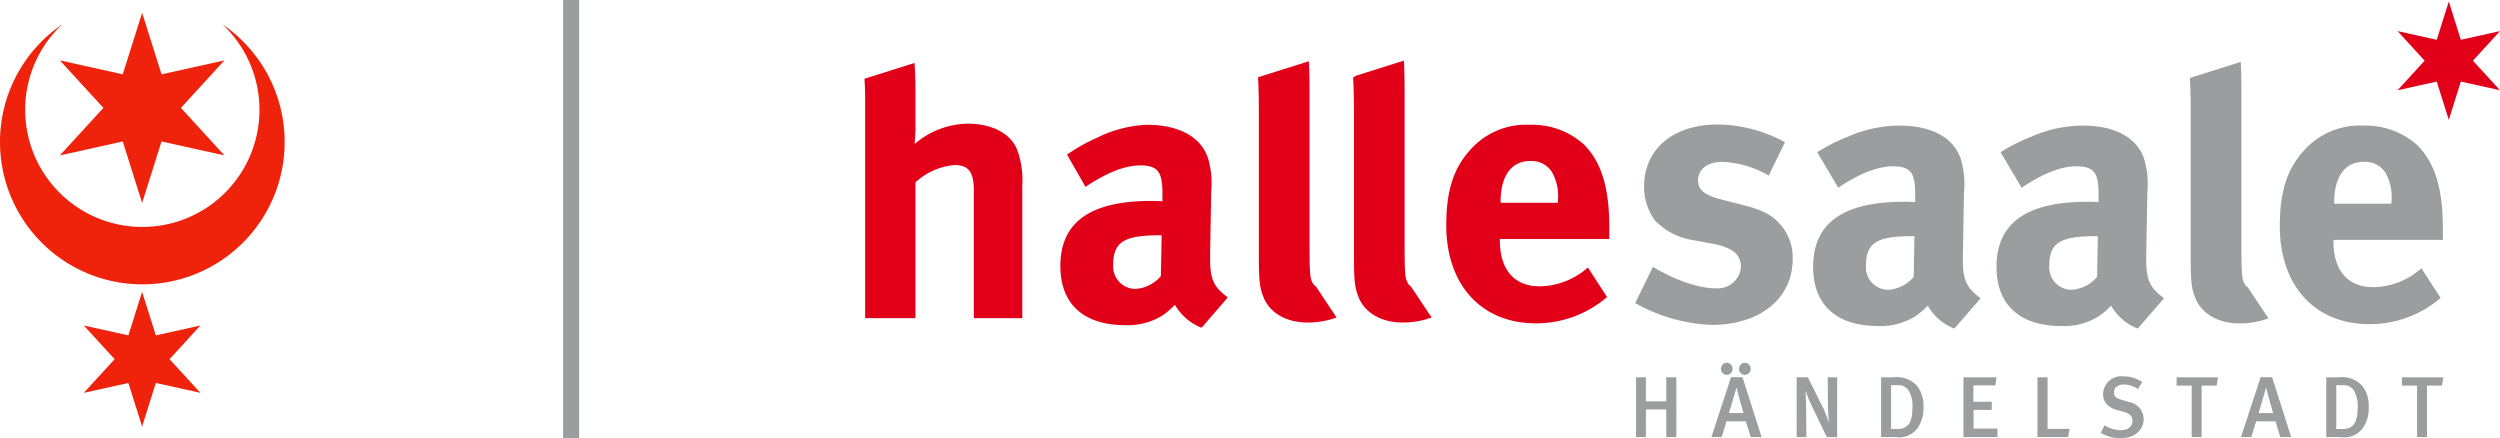 <svg xmlns="http://www.w3.org/2000/svg" xmlns:xlink="http://www.w3.org/1999/xlink" viewBox="0 0 311.94 54.686">
  <defs>
    <style>
      .cls-1, .cls-5 {
        fill: none;
      }

      .cls-2 {
        clip-path: url(#clip-path);
      }

      .cls-3 {
        fill: #9b9e9e;
      }

      .cls-4 {
        fill: #e20019;
      }

      .cls-5 {
        stroke: #9b9e9e;
        stroke-width: 2px;
      }

      .cls-6 {
        fill: #ef230c;
      }
    </style>
    <clipPath id="clip-path">
      <path id="Pfad_328" data-name="Pfad 328" class="cls-1" d="M0-14.629H311.94V-69.315H0Z" transform="translate(0 69.315)"/>
    </clipPath>
  </defs>
  <g id="Gruppe_936" data-name="Gruppe 936" transform="translate(0 69.315)">
    <g id="Gruppe_1047" data-name="Gruppe 1047" class="cls-2" transform="translate(0 -69.315)">
      <g id="Gruppe_1037" data-name="Gruppe 1037" transform="translate(273.249 7.726)">
        <path id="Pfad_318" data-name="Pfad 318" class="cls-3" d="M-.042-.521-.2-.428C-.124.835-.1,2.211-.1,4V21.624c0,3.367.094,4.107.554,5.3.737,1.983,2.865,3.228,5.492,3.228A10.372,10.372,0,0,0,9.6,29.528l-2.582-3.88a1.081,1.081,0,0,1-.369-.379c-.37-.647-.419-1.2-.419-5.262V1.6c0-1.808-.027-3.078-.085-4.073Z" transform="translate(0.197 2.471)"/>
      </g>
      <g id="Gruppe_1038" data-name="Gruppe 1038" transform="translate(204.033 15.535)">
        <path id="Pfad_319" data-name="Pfad 319" class="cls-3" d="M-5-.593a17.714,17.714,0,0,0-8.443-2.216c-5.49,0-9.134,3.09-9.134,7.706a7.155,7.155,0,0,0,1.334,4.241,8.349,8.349,0,0,0,4.338,2.4l2.769.507c2.492.461,3.643,1.291,3.643,2.908a2.891,2.891,0,0,1-3.135,2.675c-2.673,0-5.951-1.52-7.843-2.675l-2.215,4.521a21.011,21.011,0,0,0,9.551,2.72c6.045,0,10.1-3.321,10.1-8.211A6.245,6.245,0,0,0-5.324,9.97c-.829-1.06-1.8-1.937-4.705-2.676l-2.861-.739c-2.164-.551-2.951-1.2-2.951-2.394,0-1.386,1.2-2.309,3-2.309A12.476,12.476,0,0,1-7.03,3.559Z" transform="translate(23.685 2.809)"/>
      </g>
      <g id="Gruppe_1039" data-name="Gruppe 1039" transform="translate(226.237 15.674)">
        <path id="Pfad_320" data-name="Pfad 320" class="cls-3" d="M-3.381-3.689l-.09,5.078A4.49,4.49,0,0,1-6.7,3.005,2.8,2.8,0,0,1-9.425-.088c0-2.814,1.477-3.6,5.767-3.6Zm-12.133-10.47,2.627,4.428c2.54-1.707,4.847-2.671,6.832-2.671,2.259,0,2.767.873,2.767,3.505v.968a13.352,13.352,0,0,0-1.387-.05c-7.517,0-11.347,2.586-11.347,8.121,0,4.708,2.858,7.383,8.118,7.383A8.192,8.192,0,0,0-3.15,6.234,11.074,11.074,0,0,0-1.722,4.986,6.612,6.612,0,0,0,1.6,7.847L4.88,4.064C3.08,2.724,2.661,1.759,2.661-.779v-.413L2.8-9.13a10.876,10.876,0,0,0-.417-4.244c-.922-2.632-3.643-4.107-7.612-4.107a15.945,15.945,0,0,0-6.457,1.385,22.508,22.508,0,0,0-3.83,1.935" transform="translate(16.021 17.48)"/>
      </g>
      <g id="Gruppe_1040" data-name="Gruppe 1040" transform="translate(249.116 15.674)">
        <path id="Pfad_321" data-name="Pfad 321" class="cls-3" d="M-3.381-3.689l-.09,5.078A4.49,4.49,0,0,1-6.7,3.005,2.8,2.8,0,0,1-9.426-.088c0-2.814,1.479-3.6,5.769-3.6Zm-12.132-10.47,2.626,4.428C-10.345-11.438-8.04-12.4-6.057-12.4c2.262,0,2.77.873,2.77,3.505v.968a13.345,13.345,0,0,0-1.385-.05c-7.521,0-11.348,2.586-11.348,8.121,0,4.708,2.858,7.383,8.118,7.383a8.194,8.194,0,0,0,4.753-1.29A11.07,11.07,0,0,0-1.722,4.986,6.619,6.619,0,0,0,1.6,7.847L4.88,4.064C3.08,2.724,2.661,1.759,2.661-.779v-.413L2.8-9.13a10.865,10.865,0,0,0-.414-4.244c-.922-2.632-3.644-4.107-7.612-4.107a15.942,15.942,0,0,0-6.459,1.385,22.391,22.391,0,0,0-3.827,1.935" transform="translate(16.021 17.48)"/>
      </g>
      <g id="Gruppe_1041" data-name="Gruppe 1041" transform="translate(284.467 15.673)">
        <path id="Pfad_322" data-name="Pfad 322" class="cls-3" d="M-1.813-2.6V-2.7c0-3.274,1.338-5.116,3.692-5.116A2.991,2.991,0,0,1,4.6-6.435a6.086,6.086,0,0,1,.74,3.554V-2.6ZM9.074,5.47a9.226,9.226,0,0,1-6,2.35C-.108,7.821-1.9,5.747-1.9,2.1V1.918H11.75V.486c0-4.936-.969-8.12-3.135-10.333a9.659,9.659,0,0,0-6.828-2.492A9.282,9.282,0,0,0-5.641-9.155C-7.72-6.85-8.592-4.035-8.592.21c0,7.427,4.382,12.226,11.164,12.226a13.565,13.565,0,0,0,8.9-3.273Z" transform="translate(8.592 12.338)"/>
      </g>
      <g id="Gruppe_1042" data-name="Gruppe 1042" transform="translate(156.975 7.642)">
        <path id="Pfad_323" data-name="Pfad 323" class="cls-4" d="M-.02-.528l-.075.046c.071,1.262.1,2.643.1,4.427V21.57c0,3.367.094,4.107.554,5.307C1.3,28.86,3.425,30.1,6.051,30.1a10.359,10.359,0,0,0,3.647-.63L7.12,25.592a1.075,1.075,0,0,1-.373-.38c-.371-.644-.417-1.2-.417-5.255V1.547c0-1.792-.028-3.056-.088-4.049Z" transform="translate(0.095 2.502)"/>
      </g>
      <g id="Gruppe_1043" data-name="Gruppe 1043" transform="translate(168.837 7.563)">
        <path id="Pfad_324" data-name="Pfad 324" class="cls-4" d="M-.095-.5l-.354.213c.073,1.262.106,2.643.106,4.427V21.761c0,3.367.092,4.107.551,5.3.74,1.987,2.862,3.229,5.49,3.229a10.434,10.434,0,0,0,3.647-.625L6.764,25.783a1.074,1.074,0,0,1-.372-.38c-.368-.644-.418-1.2-.418-5.259V1.738c0-1.842-.027-3.13-.09-4.128Z" transform="translate(0.449 2.39)"/>
      </g>
      <g id="Gruppe_1044" data-name="Gruppe 1044" transform="translate(107.865 7.852)">
        <path id="Pfad_325" data-name="Pfad 325" class="cls-4" d="M-5.268-8.518V-25.037a11.007,11.007,0,0,0-.6-4.379c-.738-2.077-3.134-3.366-6.136-3.366a10.338,10.338,0,0,0-6.688,2.533c0-.275.095-1.244.095-1.983v-4.7c0-1.2-.043-2.384-.121-3.424l-6.241,1.969c.054.8.084,1.68.084,2.561V-8.518H-18.6V-25.452a8.17,8.17,0,0,1,4.888-2.167c1.755,0,2.4.877,2.4,3.228V-8.518Z" transform="translate(24.96 40.362)"/>
      </g>
      <g id="Gruppe_1045" data-name="Gruppe 1045" transform="translate(132.304 15.569)">
        <path id="Pfad_326" data-name="Pfad 326" class="cls-4" d="M-3.381-3.689-3.475,1.39A4.475,4.475,0,0,1-6.7,3a2.8,2.8,0,0,1-2.72-3.09c0-2.815,1.475-3.6,5.766-3.6Zm-11.8-10.064,2.3,4.02c2.538-1.7,4.847-2.675,6.828-2.675,2.261,0,2.77.877,2.77,3.509v.966c-.509-.044-.924-.044-1.384-.044-7.521,0-11.351,2.581-11.351,8.118,0,4.709,2.862,7.385,8.119,7.385A8.162,8.162,0,0,0-3.151,6.233,12.191,12.191,0,0,0-1.719,4.987,6.617,6.617,0,0,0,1.6,7.846L4.876,4.066C3.079,2.725,2.664,1.757,2.664-.781v-.414L2.8-9.131a10.971,10.971,0,0,0-.415-4.246c-.921-2.63-3.645-4.1-7.616-4.1a15.455,15.455,0,0,0-6.23,1.623,21.444,21.444,0,0,0-3.721,2.1" transform="translate(16.022 17.479)"/>
      </g>
      <g id="Gruppe_1046" data-name="Gruppe 1046" transform="translate(180.459 15.569)">
        <path id="Pfad_327" data-name="Pfad 327" class="cls-4" d="M-1.814-2.6v-.089c0-3.277,1.337-5.12,3.689-5.12A3,3,0,0,1,4.6-6.427a6.1,6.1,0,0,1,.736,3.55V-2.6ZM9.076,5.473a9.233,9.233,0,0,1-6,2.353c-3.185,0-4.981-2.073-4.981-5.72V1.923H11.749V.488c0-4.936-.966-8.118-3.136-10.332a9.66,9.66,0,0,0-6.828-2.488,9.279,9.279,0,0,0-7.427,3.18C-7.718-6.846-8.593-4.032-8.593.212c0,7.428,4.381,12.229,11.164,12.229a13.558,13.558,0,0,0,8.9-3.278Z" transform="translate(8.593 12.332)"/>
      </g>
    </g>
    <g id="Gruppe_1048" data-name="Gruppe 1048" transform="translate(299.159 -69.122)">
      <path id="Pfad_329" data-name="Pfad 329" class="cls-4" d="M-1.307-1.276-6.193-2.358l3.377,3.69-3.377,3.69,4.886-1.082L.2,8.714,1.7,3.939,6.588,5.021l-3.38-3.69,3.38-3.69L1.7-1.276.2-6.046Z" transform="translate(6.193 6.046)"/>
    </g>
    <g id="Gruppe_1051" data-name="Gruppe 1051" class="cls-2" transform="translate(0 -69.315)">
      <g id="Gruppe_1049" data-name="Gruppe 1049" transform="translate(204.143 45.268)">
        <path id="Pfad_330" data-name="Pfad 330" class="cls-3" d="M-26.944-.484h-5.163V.549h1.886V6.974h1.239V.549h1.875ZM-37.638,3.4c0,1.691-.529,2.565-1.844,2.565H-40.3V.5h.786a1.508,1.508,0,0,1,1.4.647A3.806,3.806,0,0,1-37.638,3.4m1.381-.128a3.984,3.984,0,0,0-.81-2.7A3.437,3.437,0,0,0-40-.484H-41.55V6.974h1.844a2.833,2.833,0,0,0,2.66-1.045,4.193,4.193,0,0,0,.789-2.661m-11.91.712H-50c.171-.5.937-3.182.937-3.182h.013c.054.289.809,3.016.881,3.182m2.242,2.993L-48.306-.493h-1.435l-2.447,7.467H-50.9l.6-1.961h2.414l.6,1.961ZM-55.06-.484h-5.165V.549h1.884V6.974H-57.1V.549h1.872Zm-9.272,5.2A2.2,2.2,0,0,0-66.161,2.6l-.884-.261c-.736-.217-.994-.455-.994-.914,0-.616.487-1.012,1.219-1.012a3.216,3.216,0,0,1,1.759.566L-64.5.111A4.126,4.126,0,0,0-66.863-.6,2.271,2.271,0,0,0-69.4,1.605a1.886,1.886,0,0,0,.312,1.09,2.433,2.433,0,0,0,1.447.9l.8.222c.765.216,1.11.562,1.11,1.112,0,.742-.552,1.185-1.466,1.185A3.8,3.8,0,0,1-69.214,5.5l-.472.946a4.757,4.757,0,0,0,2.447.671c1.906,0,2.907-1.155,2.907-2.4M-73.57,5.95h-2.757V-.484h-1.262V6.974h3.816Zm-9.008,1.024V5.918h-2.981V3.592h2.271V2.568h-2.293V.529h2.735l.16-1.013h-4.138V6.974ZM-93.193,3.4c0,1.691-.53,2.565-1.843,2.565h-.818V.5h.789a1.506,1.506,0,0,1,1.4.647A3.806,3.806,0,0,1-93.193,3.4m1.379-.128a3.992,3.992,0,0,0-.807-2.7A3.439,3.439,0,0,0-95.552-.484H-97.1V6.974h1.843A2.837,2.837,0,0,0-92.6,5.929a4.212,4.212,0,0,0,.786-2.661M-102.58,6.974V-.484h-1.173l.023,3.406c0,.68.074,1.748.107,2.123l-.032.032a14.107,14.107,0,0,0-.763-1.919l-1.814-3.643h-1.4V6.974h1.217l-.042-3.61c-.012-.655-.022-1.443-.078-2.068l.037-.036a20.88,20.88,0,0,0,.946,2.212l1.672,3.5Zm-11.673-2.993h-1.831c.171-.5.939-3.182.939-3.182h.009c.058.289.812,3.016.884,3.182m2.245,2.993-2.383-7.467h-1.435l-2.447,7.467h1.284l.605-1.961h2.41l.607,1.961Zm-3.625-8.514a.736.736,0,0,0-.718-.754.738.738,0,0,0-.725.754.746.746,0,0,0,.725.756.744.744,0,0,0,.718-.756m2.267,0a.747.747,0,0,0-.725-.754.737.737,0,0,0-.731.754.743.743,0,0,0,.719.756.757.757,0,0,0,.737-.756m-9.279,8.514V-.484H-123.9v3h-2.544v-3h-1.228V6.974h1.228V3.526h2.544V6.974Z" transform="translate(127.669 2.294)"/>
      </g>
      <g id="Gruppe_1050" data-name="Gruppe 1050" transform="translate(71.262)">
        <path id="Pfad_331" data-name="Pfad 331" class="cls-5" d="M0-14.629V-69.315" transform="translate(0 69.315)"/>
      </g>
    </g>
    <g id="Gruppe_1052" data-name="Gruppe 1052" transform="translate(7.465 -67.71)">
      <path id="Pfad_333" data-name="Pfad 333" class="cls-6" d="M-5.494-4.758-13.343-6.5l-2.42,7.669L-18.183-6.5l-7.849,1.742,5.434-5.933-5.434-5.927,7.849,1.742,2.421-7.669,2.42,7.669,7.849-1.742-5.429,5.927Z" transform="translate(26.032 22.546)"/>
    </g>
    <g id="Gruppe_1053" data-name="Gruppe 1053" transform="translate(10.456 -32.897)">
      <path id="Pfad_334" data-name="Pfad 334" class="cls-6" d="M-3.892-3.37-9.453-4.6-11.165.833-12.881-4.6-18.442-3.37l3.848-4.2-3.848-4.2,5.561,1.229,1.715-5.429,1.712,5.429,5.561-1.229-3.849,4.2Z" transform="translate(18.442 15.968)"/>
    </g>
    <g id="Gruppe_1055" data-name="Gruppe 1055" class="cls-2" transform="translate(0 -69.315)">
      <g id="Gruppe_1054" data-name="Gruppe 1054" transform="translate(0 3.044)">
        <path id="Pfad_335" data-name="Pfad 335" class="cls-6" d="M0-3.927A17.741,17.741,0,0,1,7.76-18.606,14.583,14.583,0,0,0,3.143-7.947,14.615,14.615,0,0,0,17.759,6.667,14.616,14.616,0,0,0,32.374-7.947a14.578,14.578,0,0,0-4.615-10.659A17.734,17.734,0,0,1,35.518-3.927,17.758,17.758,0,0,1,17.759,13.829,17.757,17.757,0,0,1,0-3.927" transform="translate(0 18.606)"/>
      </g>
    </g>
  </g>
</svg>
